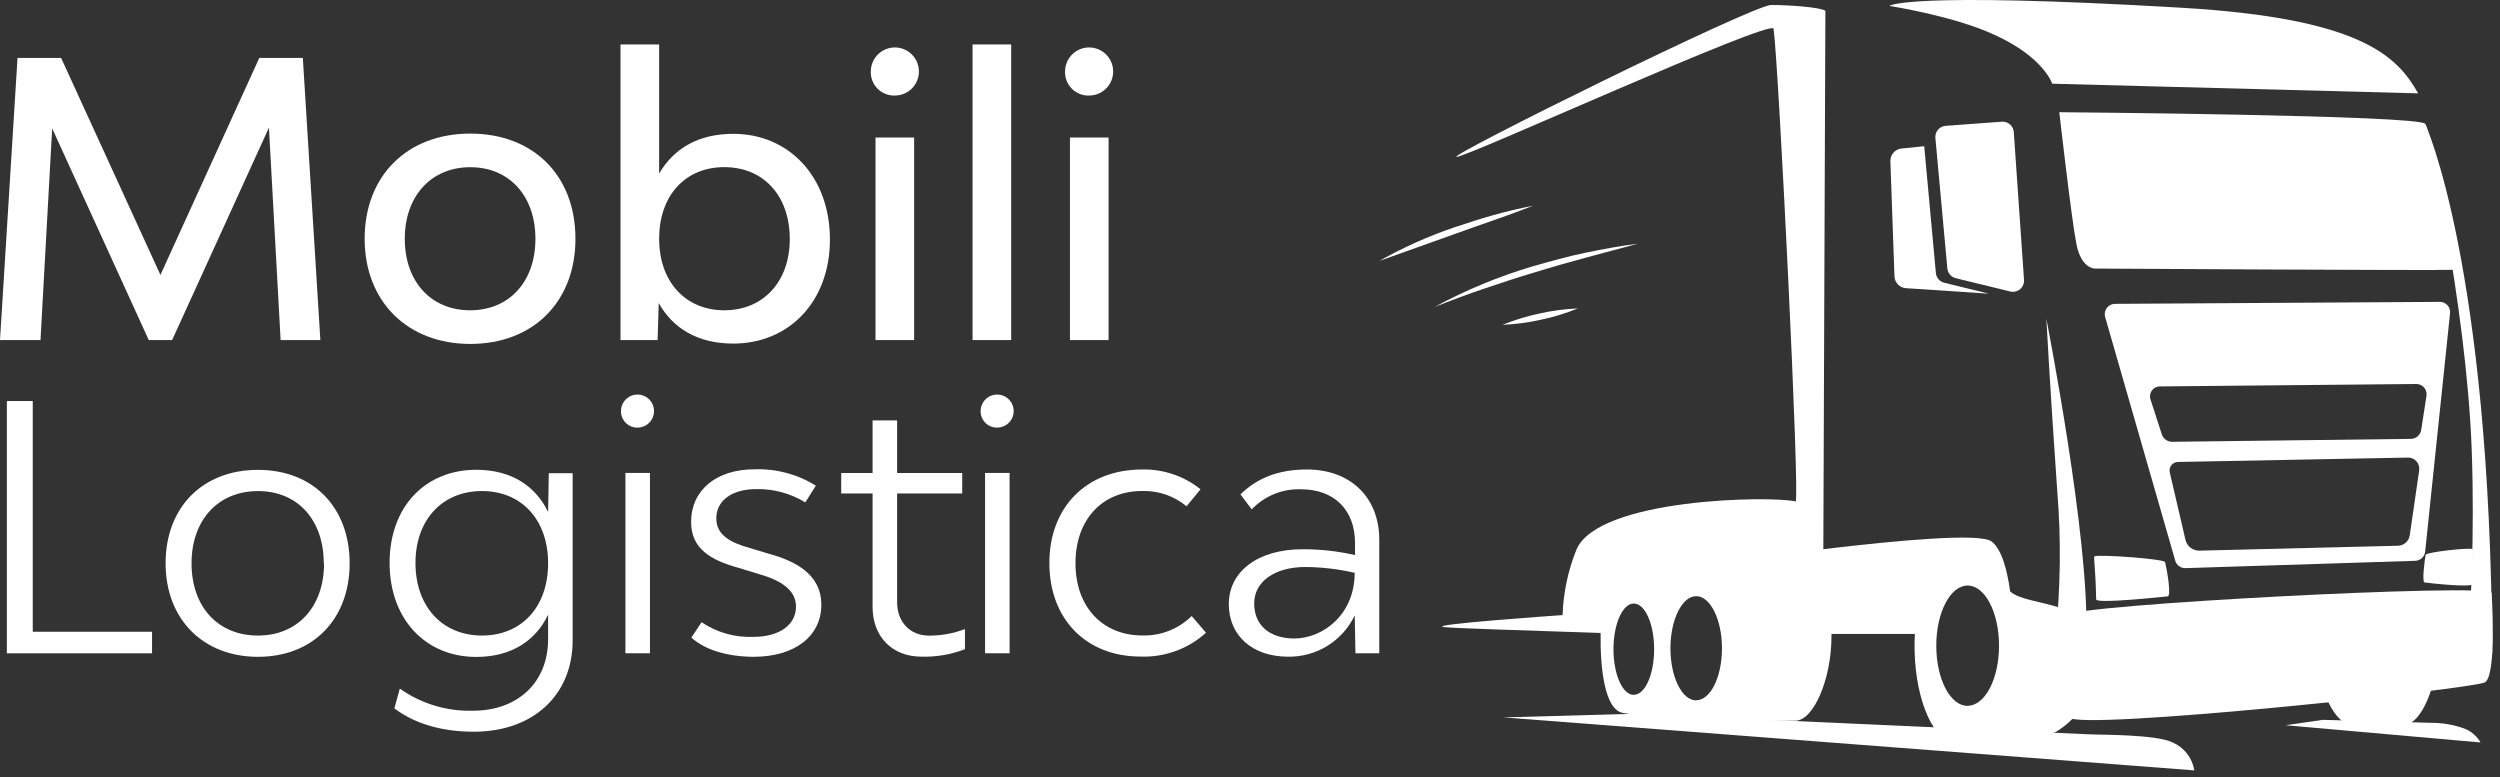 <?xml version="1.0" encoding="UTF-8"?> <svg xmlns="http://www.w3.org/2000/svg" width="222" height="69" viewBox="0 0 222 69" fill="none"><rect x="0" y="0" width="222" height="69" fill="#333333" stroke="none"/><path d="M24.919 30.198L23.882 11.333L15.285 30.198H13.21L4.633 11.401L3.596 30.198H0L1.556 5.143H5.427L14.247 24.413L23.026 5.143H26.891L28.448 30.198H24.883H24.919Z" fill="white"></path><path d="M32.381 21.202C32.381 15.62 36.148 11.863 41.761 11.863C47.375 11.863 51.1 15.594 51.1 21.202C51.1 26.811 47.334 30.541 41.761 30.541C36.189 30.541 32.381 26.78 32.381 21.202ZM47.546 21.202C47.546 17.404 45.227 14.847 41.761 14.847C38.295 14.847 35.945 17.404 35.945 21.202C35.945 25 38.264 27.553 41.746 27.553C45.227 27.553 47.546 25.01 47.546 21.202Z" fill="white"></path><path d="M73.697 21.265C73.697 26.811 70.034 30.51 65.12 30.51C61.924 30.51 59.74 29.13 58.495 26.91L58.396 30.199H55.102V3.946H58.531V15.412C59.807 13.228 61.961 11.884 65.12 11.884C70.034 11.884 73.697 15.672 73.697 21.265ZM70.132 21.229C70.132 17.394 67.813 14.842 64.316 14.842C60.819 14.842 58.531 17.399 58.531 21.197C58.531 24.995 60.85 27.553 64.316 27.553C67.782 27.553 70.132 25.011 70.132 21.234V21.229Z" fill="white"></path><path d="M77.326 6.333C77.329 5.911 77.456 5.5 77.692 5.151C77.928 4.802 78.263 4.53 78.653 4.371C79.042 4.211 79.471 4.17 79.884 4.253C80.297 4.336 80.677 4.539 80.975 4.837C81.273 5.135 81.476 5.514 81.559 5.928C81.642 6.341 81.601 6.769 81.441 7.159C81.281 7.549 81.01 7.883 80.661 8.119C80.311 8.355 79.9 8.483 79.479 8.486C79.193 8.497 78.908 8.449 78.642 8.344C78.376 8.24 78.134 8.082 77.932 7.88C77.73 7.677 77.572 7.436 77.467 7.17C77.363 6.903 77.315 6.619 77.326 6.333ZM77.762 12.216H81.175V30.199H77.746V12.222L77.762 12.216Z" fill="white"></path><path d="M86.363 3.946H89.793V30.199H86.363V3.946Z" fill="white"></path><path d="M94.576 6.333C94.579 5.911 94.706 5.5 94.942 5.151C95.178 4.802 95.513 4.53 95.903 4.371C96.292 4.211 96.721 4.17 97.134 4.253C97.547 4.336 97.927 4.539 98.225 4.837C98.523 5.135 98.726 5.514 98.809 5.928C98.892 6.341 98.851 6.769 98.691 7.159C98.531 7.549 98.26 7.883 97.911 8.119C97.561 8.355 97.15 8.483 96.729 8.486C96.443 8.497 96.158 8.449 95.892 8.344C95.626 8.24 95.384 8.082 95.182 7.88C94.98 7.677 94.822 7.436 94.717 7.17C94.613 6.903 94.565 6.619 94.576 6.333ZM95.012 12.216H98.441V30.199H95.012V12.216Z" fill="white"></path><path d="M13.502 58.014H0.609V35.611H2.908V56.1H13.502V58.014Z" fill="white"></path><path d="M14.705 50.025C14.705 45.029 18.005 41.724 22.908 41.724C27.811 41.724 31.048 45.054 31.048 50.025C31.048 54.995 27.78 58.326 22.908 58.326C18.036 58.326 14.705 54.985 14.705 50.025ZM28.75 50.025C28.75 46.149 26.42 43.607 22.908 43.607C19.395 43.607 17.009 46.149 17.009 50.025C17.009 53.901 19.369 56.438 22.908 56.438C26.446 56.438 28.776 53.864 28.776 50.025H28.75Z" fill="white"></path><path d="M50.851 42.002V56.861C50.851 61.733 47.338 64.976 42.072 64.976C39.26 64.976 36.837 64.281 35.021 62.901L35.504 61.147C37.394 62.487 39.668 63.177 41.984 63.113C46.01 63.113 48.672 60.571 48.672 56.758V54.584C47.582 56.856 45.465 58.335 42.285 58.335C37.807 58.335 34.596 55.004 34.596 49.982C34.596 44.959 37.802 41.717 42.285 41.717C45.465 41.717 47.582 43.201 48.672 45.468L48.734 42.018H50.851V42.002ZM48.672 50.023C48.672 46.148 46.311 43.605 42.798 43.605C39.286 43.605 36.894 46.148 36.894 49.992C36.894 53.837 39.255 56.436 42.798 56.436C46.342 56.436 48.672 53.863 48.672 50.023Z" fill="white"></path><path d="M55.143 36.519C55.14 36.228 55.223 35.944 55.382 35.701C55.54 35.458 55.768 35.267 56.035 35.153C56.302 35.039 56.597 35.007 56.882 35.06C57.167 35.114 57.431 35.251 57.638 35.454C57.846 35.657 57.988 35.917 58.048 36.202C58.108 36.486 58.082 36.781 57.973 37.051C57.865 37.32 57.679 37.552 57.44 37.715C57.2 37.879 56.917 37.968 56.627 37.972C56.433 37.977 56.24 37.943 56.06 37.872C55.88 37.801 55.716 37.694 55.578 37.559C55.439 37.423 55.329 37.262 55.255 37.083C55.18 36.904 55.142 36.712 55.143 36.519ZM55.537 41.998H57.716V58.009H55.537V41.998Z" fill="white"></path><path d="M61.392 56.617L62.3 55.252C63.655 56.167 65.268 56.624 66.902 56.554C69.169 56.554 70.684 55.517 70.684 53.861C70.684 52.346 69.263 51.501 67.322 50.956L65.61 50.432C63.099 49.737 61.371 48.735 61.371 46.344C61.371 43.526 63.612 41.674 67 41.674C68.921 41.605 70.817 42.111 72.448 43.127L71.509 44.611C70.199 43.808 68.686 43.399 67.151 43.433C65.034 43.433 63.607 44.429 63.607 46.027C63.607 47.511 64.847 48.175 66.575 48.663L68.303 49.182C70.726 49.846 72.936 51.06 72.936 53.69C72.936 56.476 70.606 58.324 66.912 58.324C64.629 58.313 62.632 57.737 61.392 56.617Z" fill="white"></path><path d="M85.688 55.861V57.646C84.454 58.125 83.136 58.35 81.812 58.31C79.218 58.31 77.485 56.526 77.485 53.895V43.819H74.699V42.003H77.485V37.334H79.664V42.003H85.444V43.819H79.664V53.475C79.664 55.234 80.816 56.443 82.482 56.443C83.577 56.449 84.665 56.252 85.688 55.861Z" fill="white"></path><path d="M87.078 36.519C87.075 36.228 87.158 35.944 87.317 35.701C87.476 35.458 87.703 35.267 87.97 35.153C88.237 35.039 88.532 35.007 88.818 35.06C89.103 35.114 89.366 35.251 89.574 35.454C89.781 35.657 89.924 35.917 89.983 36.202C90.043 36.486 90.017 36.781 89.909 37.051C89.801 37.32 89.615 37.552 89.375 37.715C89.135 37.879 88.852 37.968 88.562 37.972C88.368 37.977 88.176 37.943 87.996 37.872C87.816 37.801 87.651 37.694 87.513 37.559C87.375 37.423 87.265 37.262 87.19 37.083C87.115 36.904 87.078 36.712 87.078 36.519ZM87.472 41.998H89.652V58.009H87.472V41.998Z" fill="white"></path><path d="M93.184 49.992C93.184 45.027 96.483 41.691 101.417 41.691C103.3 41.647 105.138 42.27 106.606 43.449L105.366 44.959C104.264 44.042 102.866 43.559 101.433 43.6C97.864 43.6 95.503 46.142 95.503 50.018C95.503 53.894 97.895 56.431 101.464 56.431C102.269 56.45 103.07 56.307 103.819 56.01C104.568 55.713 105.249 55.269 105.822 54.703L107.093 56.187C105.515 57.617 103.442 58.376 101.314 58.304C96.452 58.314 93.184 54.983 93.184 49.992Z" fill="white"></path><path d="M122.479 47.932V58.008H120.362L120.3 54.646C119.769 55.759 118.929 56.697 117.88 57.347C116.832 57.997 115.619 58.333 114.385 58.314C111.236 58.314 109.119 56.467 109.119 53.644C109.119 50.739 111.713 48.773 115.656 48.773C117.228 48.767 118.794 48.941 120.326 49.291V48.202C120.326 45.296 118.479 43.449 115.542 43.449C114.726 43.417 113.912 43.56 113.155 43.868C112.398 44.176 111.716 44.641 111.153 45.234L110.152 43.901C111.604 42.479 113.483 41.69 116.056 41.69C119.937 41.696 122.479 44.176 122.479 47.932ZM120.3 50.868C118.861 50.533 117.388 50.359 115.911 50.35C113.187 50.35 111.371 51.652 111.371 53.587C111.371 55.523 112.73 56.7 114.972 56.7C117.498 56.659 120.295 54.583 120.295 50.868H120.3Z" fill="white"></path><path d="M182.237 7.433L214.732 8.289C212.859 4.968 209.642 1.622 193.719 0.688C169.064 -0.76 167.777 0.527 167.777 0.527C167.777 0.527 173.526 1.409 177.173 3.121C181.5 5.103 182.237 7.433 182.237 7.433Z" fill="white"></path><path d="M182.865 9.964C182.865 9.964 214.924 10.218 215.365 11.002C215.806 11.785 217.959 21.549 217.959 21.549C217.959 21.549 218.706 23.905 217.907 23.957C216.729 24.035 185.999 23.848 185.999 23.848C185.999 23.848 184.821 23.848 184.391 21.705C183.96 19.562 182.865 9.964 182.865 9.964Z" fill="white"></path><path d="M181.717 28.31C181.717 28.31 182.038 34.411 182.682 43.568C183.037 47.9 182.983 52.255 182.521 56.575L185.25 56.415C185.598 48.067 181.717 28.31 181.717 28.31Z" fill="white"></path><path d="M215.361 11.003C215.361 11.003 218.993 26.848 219.486 39.86C219.777 47.752 219.325 54.476 219.325 54.476L221.307 58.061C221.146 23.548 215.361 11.003 215.361 11.003Z" fill="white"></path><path d="M186.138 53.225C186.096 50.434 185.868 49.396 186.003 49.396C186.522 49.225 192.182 49.63 192.26 49.915C192.395 50.434 192.846 52.909 192.488 52.956C191.762 53.028 186.148 53.63 186.138 53.225Z" fill="white"></path><path d="M219.546 51.866C219.546 49.603 219.66 48.794 219.546 48.753C219.199 48.623 215.442 49.028 215.396 49.271C215.312 49.712 215.058 51.689 215.297 51.72C215.8 51.798 219.546 52.192 219.546 51.866Z" fill="white"></path><path d="M221.252 52.643C221.252 52.643 221.74 59.984 220.66 60.591C219.581 61.198 184.534 64.913 183.72 63.704C183.076 62.739 183.72 55.486 183.72 54.604C183.72 53.722 221.091 51.761 221.252 52.643Z" fill="white"></path><path d="M185.598 56.498C185.858 55.636 196.359 55.694 196.198 56.098C196.037 56.503 196.276 59.149 195.555 59.393C194.833 59.637 186.402 60.431 185.998 59.792C185.541 58.758 185.402 57.611 185.598 56.498Z" fill="white"></path><path d="M213.545 54.891C213.478 54.497 220.129 53.526 220.373 54.248C220.617 54.969 220.772 57.361 219.973 57.361C219.174 57.361 214.033 58.326 213.711 58.082C213.389 57.838 213.623 55.373 213.545 54.891Z" fill="white"></path><path d="M212.062 56.997C212.155 61.049 210.806 64.369 209.042 64.406C207.278 64.442 205.779 61.194 205.685 57.142C205.592 53.09 207.18 54.465 208.939 54.423C210.697 54.382 211.968 52.944 212.062 56.997Z" fill="white"></path><path d="M216.485 56.924C216.579 60.976 214.893 64.276 213.663 64.307C213.232 64.307 211.588 64.416 208.931 64.307C207.624 64.245 207.67 60.058 207.613 57.427C207.556 54.797 206.84 56.011 207.432 54.693C207.759 53.967 213.896 54.361 214.332 54.35C215.577 54.304 216.413 52.872 216.485 56.924Z" fill="white"></path><path d="M178.499 52.508C178.25 50.697 177.773 48.773 176.844 48.077C175.807 47.315 168.543 47.974 161.912 48.767L162.094 0.962C161.663 0.641 158.882 0.443 157.274 0.443C155.666 0.443 128.577 13.829 129.33 13.933C130.082 14.037 157.347 1.606 157.492 2.555C157.923 5.367 159.868 44.627 159.448 44.529C157.279 44.01 141.917 44.233 139.987 48.809C139.241 50.659 138.825 52.626 138.757 54.62C138.757 54.62 126.336 55.476 128.266 55.689C129.086 55.782 135.281 55.984 142.134 56.207C142.083 59.419 142.518 63.009 144.096 63.305C147.857 64 157.041 64.026 159.422 64C161.056 64 162.634 60.27 162.634 56.529C162.634 56.446 162.634 56.368 162.634 56.291H170.042C170.016 56.783 170.001 57.281 170.017 57.8C170.12 62.387 171.822 66.07 173.814 66.024C173.923 66.019 174.031 66.003 174.136 65.977C178.287 66.07 180.616 65.749 181.275 65.552C183.74 64.805 186.37 62.138 186.261 57.551C186.147 53.261 179.89 53.899 178.499 52.508ZM145.081 61.707C144.085 61.707 143.276 59.891 143.276 57.65C143.276 55.408 144.085 53.593 145.081 53.593C146.078 53.593 146.887 55.408 146.887 57.65C146.887 59.891 146.083 61.697 145.081 61.697V61.707ZM150.623 62.195C149.357 62.195 148.335 60.119 148.335 57.567C148.335 55.014 149.372 52.939 150.623 52.939C151.873 52.939 152.911 55.014 152.911 57.567C152.911 60.119 151.889 62.184 150.623 62.184V62.195ZM174.727 62.682C173.171 62.682 171.941 60.291 171.941 57.339C171.941 54.386 173.187 51.995 174.727 51.995C176.268 51.995 177.514 54.386 177.514 57.339C177.514 60.291 176.263 62.672 174.727 62.672V62.682Z" fill="white"></path><path d="M216.671 26.806L187.834 26.982C187.691 26.979 187.549 27.009 187.419 27.071C187.29 27.133 187.177 27.225 187.09 27.338C187.002 27.452 186.943 27.585 186.916 27.726C186.89 27.866 186.897 28.012 186.937 28.149L193.163 49.79C193.219 49.985 193.339 50.156 193.503 50.275C193.668 50.395 193.867 50.456 194.07 50.449L214.471 49.8C214.69 49.794 214.9 49.71 215.062 49.562C215.223 49.415 215.327 49.214 215.353 48.996L217.563 27.828C217.579 27.701 217.567 27.572 217.529 27.45C217.492 27.328 217.429 27.215 217.344 27.118C217.26 27.022 217.157 26.944 217.041 26.89C216.925 26.837 216.799 26.808 216.671 26.806ZM214.824 41.764L213.988 47.528C213.952 47.78 213.828 48.012 213.639 48.183C213.449 48.353 213.206 48.452 212.951 48.462L195.311 48.898C195.025 48.905 194.745 48.813 194.52 48.639C194.294 48.464 194.135 48.216 194.07 47.938L192.675 41.95C192.649 41.841 192.649 41.727 192.673 41.617C192.697 41.507 192.745 41.403 192.814 41.314C192.883 41.225 192.972 41.153 193.072 41.102C193.173 41.052 193.283 41.024 193.396 41.022L213.812 40.633C213.957 40.628 214.1 40.655 214.233 40.712C214.366 40.769 214.485 40.855 214.581 40.962C214.678 41.07 214.749 41.198 214.791 41.336C214.833 41.474 214.844 41.62 214.824 41.764ZM215.483 35.066L214.995 38.23C214.947 38.447 214.823 38.641 214.647 38.776C214.471 38.912 214.252 38.981 214.03 38.972L192.939 39.232C192.734 39.242 192.531 39.188 192.359 39.076C192.186 38.964 192.054 38.801 191.98 38.609L190.942 35.398C190.91 35.261 190.911 35.12 190.945 34.984C190.979 34.848 191.044 34.722 191.136 34.616C191.227 34.511 191.342 34.428 191.472 34.375C191.601 34.323 191.742 34.301 191.881 34.313L214.507 34.1C214.637 34.091 214.766 34.11 214.888 34.155C215.009 34.2 215.12 34.271 215.212 34.362C215.304 34.454 215.375 34.564 215.421 34.685C215.467 34.806 215.486 34.936 215.478 35.066H215.483Z" fill="white"></path><path d="M194.858 68.41C194.77 67.871 194.549 67.362 194.215 66.93C193.88 66.498 193.443 66.156 192.943 65.936C191.506 65.199 186.375 65.256 185.638 65.214L145.071 63.383L133.506 63.705L194.858 68.41Z" fill="white"></path><path d="M220.274 65.931C219.969 65.407 219.508 64.992 218.956 64.743C217.995 64.376 216.975 64.188 215.947 64.188L206.265 63.923L202.955 64.4L220.274 65.931Z" fill="white"></path><path d="M180.564 58.481C180.782 59.759 180.613 61.073 180.076 62.253C179.793 62.834 179.427 63.37 178.992 63.846C178.582 64.345 178.078 64.758 177.508 65.06C178.061 64.736 178.552 64.314 178.955 63.815C179.377 63.334 179.735 62.8 180.019 62.227C180.283 61.647 180.458 61.029 180.538 60.396C180.635 59.762 180.644 59.118 180.564 58.481Z" fill="white"></path><path d="M172.25 51.944C172.536 51.464 172.966 51.087 173.479 50.865C173.99 50.641 174.541 50.524 175.098 50.523C174.543 50.535 173.995 50.66 173.49 50.891C172.976 51.103 172.542 51.472 172.25 51.944Z" fill="white"></path><path d="M151.361 51.471C152.082 51.603 152.74 51.968 153.234 52.508C153.727 53.048 154.092 53.692 154.303 54.392C154.529 55.084 154.675 55.799 154.739 56.524C154.815 57.247 154.805 57.977 154.708 58.698C154.783 57.977 154.783 57.25 154.708 56.529C154.632 55.81 154.481 55.1 154.256 54.413C154.056 53.717 153.701 53.075 153.219 52.534C152.727 51.993 152.077 51.621 151.361 51.471Z" fill="white"></path><path d="M156.125 51.763C156.43 52.115 156.642 52.537 156.742 52.992C156.866 53.441 156.951 53.899 156.997 54.362C157.043 54.824 157.074 55.286 157.08 55.747C157.114 56.211 157.054 56.677 156.903 57.117C156.988 56.902 157.032 56.673 157.033 56.443C157.033 56.214 157.033 55.981 157.033 55.752C157.033 55.291 156.981 54.829 156.934 54.372C156.89 53.912 156.81 53.456 156.696 53.008C156.602 52.555 156.407 52.129 156.125 51.763Z" fill="white"></path><path d="M157.971 52.883C158.289 53.683 158.464 54.533 158.49 55.394C158.539 56.26 158.504 57.129 158.386 57.988C158.293 58.846 158.109 59.691 157.836 60.51C157.582 61.338 157.107 62.081 156.461 62.658C157.093 62.071 157.557 61.326 157.805 60.499C158.07 59.682 158.244 58.838 158.324 57.983C158.433 57.123 158.469 56.255 158.432 55.389C158.414 54.534 158.258 53.688 157.971 52.883Z" fill="white"></path><path d="M143.957 52.441C144.299 52.248 144.691 52.161 145.083 52.191C145.478 52.221 145.856 52.364 146.172 52.601C146.465 52.859 146.696 53.18 146.848 53.539C147 53.898 147.069 54.287 147.049 54.677C147.037 54.289 146.958 53.907 146.816 53.546C146.677 53.185 146.442 52.869 146.136 52.633C145.835 52.4 145.476 52.255 145.098 52.212C144.704 52.183 144.31 52.262 143.957 52.441Z" fill="white"></path><path d="M144.363 62.321C144.524 62.401 144.703 62.435 144.882 62.419C145.067 62.412 145.251 62.379 145.427 62.321C145.782 62.204 146.1 61.996 146.35 61.719C146.594 61.437 146.783 61.111 146.906 60.759C147.034 60.407 147.129 60.044 147.191 59.675C147.153 60.05 147.069 60.419 146.942 60.775C146.824 61.135 146.639 61.469 146.397 61.761C146.136 62.039 145.807 62.244 145.442 62.357C145.092 62.486 144.705 62.473 144.363 62.321Z" fill="white"></path><path d="M151.361 62.885C151.663 62.79 151.95 62.652 152.212 62.475C152.479 62.307 152.709 62.088 152.892 61.832C153.251 61.307 153.464 60.697 153.509 60.062C153.495 60.707 153.295 61.334 152.933 61.868C152.748 62.133 152.507 62.354 152.228 62.517C151.963 62.69 151.67 62.815 151.361 62.885Z" fill="white"></path><path d="M182.237 57.5C182.505 58.289 182.573 59.132 182.434 59.954C182.288 60.772 182.084 61.578 181.822 62.367C182.037 61.572 182.21 60.767 182.341 59.954C182.495 59.139 182.46 58.299 182.237 57.5Z" fill="white"></path><path d="M213.364 61.997C213.312 62.236 213.192 62.454 213.017 62.625C212.851 62.802 212.667 62.96 212.467 63.097C212.26 63.225 212.031 63.315 211.792 63.362C211.557 63.414 211.317 63.442 211.076 63.445C211.314 63.419 211.549 63.379 211.782 63.325C212.014 63.274 212.236 63.181 212.436 63.05C212.635 62.92 212.819 62.769 212.985 62.599C213.16 62.433 213.29 62.226 213.364 61.997Z" fill="white"></path><path d="M158.512 1.595C158.719 5.351 158.88 9.108 159.067 12.864C159.254 16.62 159.399 20.377 159.529 24.133C159.321 20.377 159.16 16.62 158.974 12.864C158.787 9.108 158.642 5.356 158.512 1.595Z" fill="white"></path><path d="M194.674 12.247L203.909 12.418L213.144 12.652L203.909 12.48L194.674 12.247Z" fill="white"></path><path d="M195.799 13.935L203.265 13.986L210.736 14.095L203.265 14.043L195.799 13.935Z" fill="white"></path><path d="M202.064 15.463C206.028 15.463 209.99 15.517 213.951 15.624C209.987 15.606 206.025 15.553 202.064 15.463Z" fill="white"></path><path d="M122.477 23.173C124.591 21.978 126.813 20.983 129.112 20.2C130.264 19.816 131.416 19.438 132.583 19.111C133.751 18.784 134.929 18.498 136.127 18.275C133.865 19.168 131.572 19.91 129.304 20.735C127.037 21.56 124.759 22.348 122.477 23.173Z" fill="white"></path><path d="M127.375 27.268C130.165 25.752 133.108 24.534 136.154 23.636C137.679 23.205 139.204 22.769 140.761 22.448C142.317 22.126 143.874 21.835 145.43 21.644C142.374 22.474 139.319 23.242 136.304 24.181C134.789 24.622 133.3 25.125 131.806 25.628C130.312 26.131 128.848 26.681 127.375 27.268Z" fill="white"></path><path d="M133.418 28.846C134.483 28.415 135.584 28.078 136.708 27.839C137.828 27.588 138.969 27.437 140.116 27.388C139.052 27.82 137.951 28.157 136.827 28.394C135.706 28.644 134.565 28.795 133.418 28.846Z" fill="white"></path><path d="M172.785 11.174L177.787 10.806C178.046 10.793 178.3 10.883 178.494 11.055C178.688 11.228 178.807 11.47 178.824 11.729L179.732 24.846C179.744 25.002 179.719 25.158 179.658 25.303C179.598 25.447 179.504 25.576 179.385 25.677C179.265 25.778 179.124 25.849 178.971 25.885C178.819 25.921 178.66 25.921 178.508 25.883L173.677 24.705C173.477 24.657 173.297 24.546 173.162 24.39C173.027 24.234 172.944 24.039 172.925 23.834L171.862 12.253C171.849 12.122 171.864 11.989 171.904 11.863C171.944 11.736 172.009 11.62 172.095 11.519C172.182 11.418 172.287 11.336 172.405 11.277C172.524 11.218 172.653 11.183 172.785 11.174Z" fill="white"></path><path d="M171.908 24.268L170.87 12.983L168.846 13.191C168.571 13.22 168.316 13.352 168.134 13.561C167.952 13.77 167.856 14.04 167.866 14.317L168.229 24.553C168.243 24.824 168.357 25.08 168.548 25.272C168.74 25.463 168.996 25.577 169.267 25.591L176.619 26.079L172.686 25.119C172.484 25.076 172.3 24.971 172.16 24.818C172.021 24.666 171.932 24.473 171.908 24.268Z" fill="white"></path><path d="M188.648 56.415C191.201 56.228 193.764 56.109 196.317 55.948C198.869 55.787 201.432 55.689 203.995 55.601C201.443 55.787 198.88 55.912 196.327 56.068C193.774 56.223 191.211 56.327 188.648 56.415Z" fill="white"></path><path d="M192.248 57.976C194.469 57.758 196.694 57.608 198.915 57.421C201.136 57.234 203.361 57.099 205.592 56.985C203.372 57.203 201.146 57.354 198.925 57.541C196.705 57.727 194.474 57.862 192.248 57.976Z" fill="white"></path></svg> 